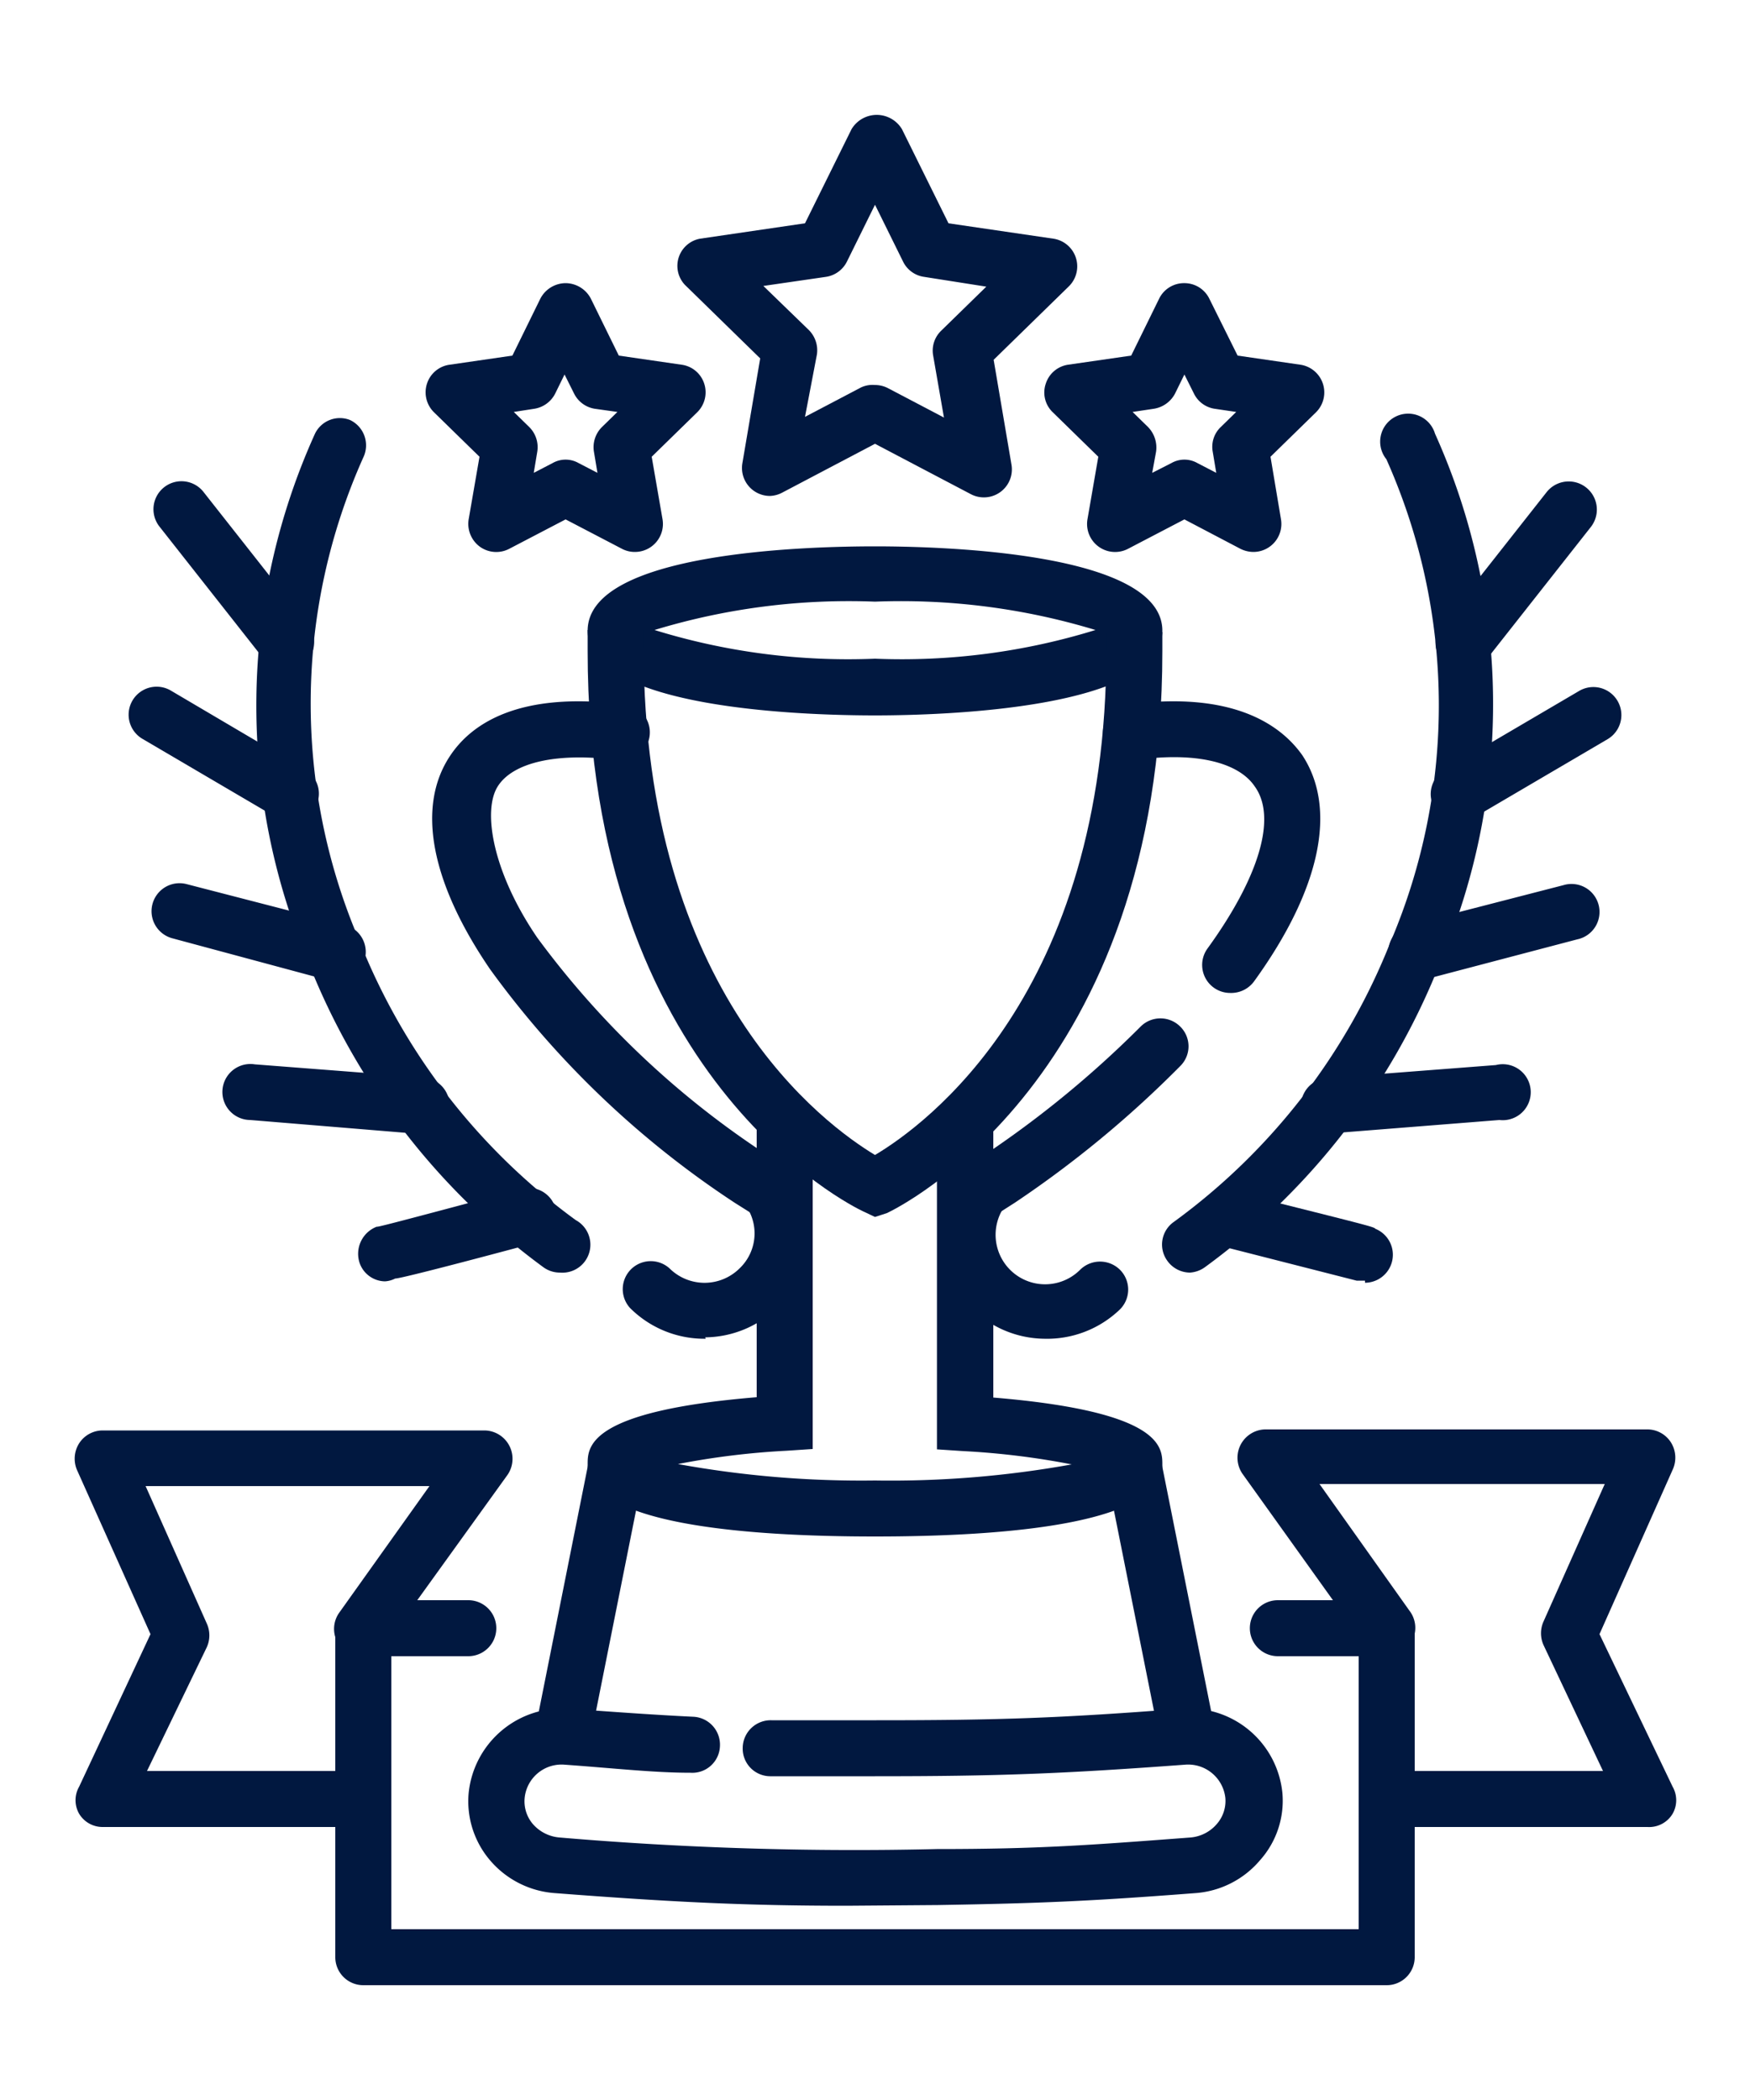 <svg xmlns="http://www.w3.org/2000/svg" width="50px" height="60px" viewBox="0 0 50 60">
  <g id="icon-maestro" data-name="Icono Maestro">
    <g>
      <g>
        <path d="M22.41,35.11A.81.81,0,0,1,22,35l-1-.63A26.74,26.74,0,0,1,14,27.69c-1.7-2.49-2.11-4.66-1.13-6.11.59-.88,1.93-1.85,5-1.45a.8.8,0,1,1-.21,1.59c-1.71-.23-3,.05-3.44.75s-.14,2.46,1.13,4.32A25.33,25.33,0,0,0,21.92,33c.3.21.61.41.92.6a.8.8,0,0,1,.25,1.1A.8.8,0,0,1,22.41,35.11Z" fill="#011840"/>
        <path d="M35.15,28.37a.8.8,0,0,1-.65-1.27c1.45-2,2-3.73,1.35-4.63-.47-.7-1.72-1-3.43-.75a.8.8,0,0,1-.21-1.59c3-.4,4.38.57,5,1.45,1,1.52.53,3.82-1.38,6.46A.81.81,0,0,1,35.15,28.37Z" fill="#011840"/>
        <path d="M27.59,35.11a.8.8,0,0,1-.68-.38.8.8,0,0,1,.25-1.1c.31-.19.61-.39.92-.6a29.4,29.4,0,0,0,4.51-3.7.8.8,0,0,1,1.13,0,.79.79,0,0,1,0,1.13A30.61,30.61,0,0,1,29,34.36L28,35A.81.81,0,0,1,27.59,35.11Z" fill="#011840"/>
      </g>
      <path d="M25,20.44c-1.93,0-8.21-.17-8.21-2.42s6.28-2.41,8.21-2.41,8.21.17,8.21,2.41S26.92,20.44,25,20.44ZM18.7,18a18.7,18.7,0,0,0,6.3.82A18.74,18.74,0,0,0,31.3,18a19.12,19.12,0,0,0-6.3-.81A19.07,19.07,0,0,0,18.7,18Z" fill="#011840"/>
      <path d="M25,34.77l-.34-.16c-.32-.15-7.87-3.84-7.87-16V18l1.6,0v.52C18.39,28.4,23.58,32.14,25,33c1.41-.84,6.61-4.58,6.61-14.42,0-.17,0-.35,0-.52l1.6,0c0,.18,0,.37,0,.55,0,12.21-7.55,15.9-7.87,16.05Z" fill="#011840"/>
      <path d="M25,43.9c-3.75,0-8.21-.36-8.21-2.06,0-.5,0-1.52,4.83-1.92v-8h1.6v9.48l-.75.05a22.17,22.17,0,0,0-3.1.38A29.26,29.26,0,0,0,25,42.3a29.05,29.05,0,0,0,5.62-.46,22.17,22.17,0,0,0-3.1-.38l-.75-.05V31.93h1.61v8c4.83.4,4.83,1.42,4.83,1.92C33.21,43.54,28.74,43.9,25,43.9Z" fill="#011840"/>
      <rect x="32.37" y="41.92" width="1.6" height="7.76" transform="translate(-8.33 7.39) rotate(-11.3)" fill="#011840"/>
      <rect x="12.94" y="45.01" width="7.77" height="1.6" transform="translate(-31.39 53.34) rotate(-78.71)" fill="#011840"/>
      <path d="M24.19,54.45c-2.83,0-4.94-.1-8.32-.36A2.68,2.68,0,0,1,14,53.15a2.6,2.6,0,0,1-.61-1.92,2.69,2.69,0,0,1,2.87-2.41c1.39.1,2.5.18,3.55.23a.8.8,0,0,1,.76.84.79.79,0,0,1-.84.76c-1.06,0-2.19-.13-3.59-.23a1.06,1.06,0,0,0-1.15.95,1,1,0,0,0,.23.74,1.13,1.13,0,0,0,.77.39,99.38,99.38,0,0,0,10.78.33c2.91,0,4.33-.11,7.24-.33a1.11,1.11,0,0,0,.76-.39,1,1,0,0,0,.24-.74,1.07,1.07,0,0,0-1.16-.95c-3.51.26-5.33.33-8.85.33-1.15,0-2.12,0-3,0a.79.79,0,0,1-.78-.81.8.8,0,0,1,.82-.79c.89,0,1.84,0,3,0,3.51,0,5.23-.06,8.73-.33a2.68,2.68,0,0,1,2.87,2.41A2.55,2.55,0,0,1,36,53.15a2.67,2.67,0,0,1-1.86.94c-3,.23-4.39.29-7.34.34Z" fill="#011840"/>
      <g>
        <path d="M29.84,38.25a3,3,0,0,1-2.11-5.1.79.79,0,0,1,1.13,0,.8.8,0,0,1,0,1.13,1.39,1.39,0,1,0,2,2,.81.81,0,0,1,1.14,0,.8.8,0,0,1,0,1.13A3,3,0,0,1,29.84,38.25Z" fill="#011840"/>
        <path d="M20.16,38.25A3,3,0,0,1,18,37.37a.8.8,0,0,1,1.13-1.13,1.42,1.42,0,0,0,2,0,1.38,1.38,0,0,0,0-2,.8.8,0,0,1,0-1.13.79.79,0,0,1,1.13,0,3,3,0,0,1-2.11,5.1Z" fill="#011840"/>
      </g>
      <g>
        <g>
          <path d="M16,36.36a.8.8,0,0,1-.47-.15A19.79,19.79,0,0,1,8.8,27.47,18.84,18.84,0,0,1,9,12.39.79.79,0,0,1,10,12a.8.8,0,0,1,.38,1.07,17.2,17.2,0,0,0-.12,13.79,18.13,18.13,0,0,0,6.19,8A.8.8,0,0,1,16,36.36Z" fill="#011840"/>
          <path d="M8.19,19.17a.81.81,0,0,1-.63-.31l-3-3.81a.8.8,0,1,1,1.25-1l3,3.81a.81.81,0,0,1-.62,1.3Z" fill="#011840"/>
          <path d="M8.32,23.48a.86.86,0,0,1-.4-.11L4.07,21.11a.8.8,0,1,1,.81-1.38L8.73,22A.79.79,0,0,1,9,23.08.81.81,0,0,1,8.32,23.48Z" fill="#011840"/>
          <path d="M9.55,28l-.2,0L4.93,26.81a.8.8,0,0,1,.4-1.55L9.74,26.4A.8.8,0,0,1,9.55,28Z" fill="#011840"/>
          <path d="M12,32.4H12L7.15,32a.8.8,0,1,1,.13-1.59l4.79.37A.8.8,0,0,1,12,32.4Z" fill="#011840"/>
          <path d="M11,36.61a.78.78,0,0,1-.72-.51.83.83,0,0,1,.48-1.05c.06,0,.1,0,4.06-1.06a.8.8,0,1,1,.4,1.54s-3.71,1-3.93,1A.74.74,0,0,1,11,36.61Z" fill="#011840"/>
        </g>
        <g>
          <path d="M34,36.36a.8.8,0,0,1-.65-.34.79.79,0,0,1,.19-1.11,18.13,18.13,0,0,0,6.19-8,17.24,17.24,0,0,0-.12-13.79A.8.8,0,1,1,41,12.39a18.8,18.8,0,0,1,.16,15.08,19.7,19.7,0,0,1-6.74,8.74A.82.82,0,0,1,34,36.36Z" fill="#011840"/>
          <path d="M41.81,19.17a.76.76,0,0,1-.49-.18.79.79,0,0,1-.13-1.12l3-3.81a.8.8,0,1,1,1.26,1l-3,3.81A.81.81,0,0,1,41.81,19.17Z" fill="#011840"/>
          <path d="M41.67,23.48a.82.82,0,0,1-.69-.4A.8.8,0,0,1,41.27,22l3.85-2.26a.8.8,0,0,1,.81,1.38l-3.85,2.26A.87.87,0,0,1,41.67,23.48Z" fill="#011840"/>
          <path d="M40.45,28a.8.8,0,0,1-.2-1.57l4.42-1.14a.8.8,0,1,1,.39,1.55L40.65,28Z" fill="#011840"/>
          <path d="M38,32.4a.8.8,0,0,1-.06-1.6l4.8-.37A.8.8,0,1,1,42.84,32l-4.79.38Z" fill="#011840"/>
          <path d="M39,36.59l-.24,0-3.92-1,.4-1.54c4,1,4,1,4.06,1.06a.8.8,0,0,1-.3,1.54Z" fill="#011840"/>
        </g>
      </g>
      <path d="M39.62,56.72H10.38a.8.8,0,0,1-.8-.8v-9.4a.8.8,0,0,1,.8-.8h3a.8.8,0,1,1,0,1.6H11.18v7.8H38.82v-7.8H36.51a.8.8,0,0,1,0-1.6h3.11a.8.8,0,0,1,.8.8v9.4A.8.8,0,0,1,39.62,56.72Z" fill="#011840"/>
      <path d="M47.07,52.2H39.62a.8.8,0,0,1,0-1.6H45.8L44.1,47a.82.82,0,0,1,0-.67l1.75-3.93H37.7l2.57,3.62A.8.8,0,1,1,39,47L35.5,42.11a.81.81,0,0,1,.65-1.27H47.07a.8.8,0,0,1,.67.37.82.82,0,0,1,.06.76l-2.1,4.72,2.09,4.36a.78.78,0,0,1,0,.77A.78.78,0,0,1,47.07,52.2Z" fill="#011840"/>
      <path d="M10.38,52.2H2.93a.78.78,0,0,1-.67-.38.78.78,0,0,1,0-.77L4.3,46.69,2.2,42a.82.82,0,0,1,.06-.76.8.8,0,0,1,.67-.37H13.85a.81.81,0,0,1,.65,1.27L11,47a.8.8,0,0,1-1.31-.92l2.58-3.62H4.16l1.75,3.93a.82.82,0,0,1,0,.67L4.2,50.6h6.18a.8.8,0,1,1,0,1.6Z" fill="#011840"/>
      <path d="M22,14.17a.8.8,0,0,1-.79-.93l.51-3-2.15-2.1A.79.79,0,0,1,20,6.82l3-.44,1.33-2.69a.84.84,0,0,1,1.44,0l1.33,2.69,3,.44a.8.8,0,0,1,.44,1.36l-2.15,2.1.51,3a.8.8,0,0,1-1.16.84L25,12.68l-2.66,1.4A.81.81,0,0,1,22,14.17ZM25,11a.81.81,0,0,1,.37.09l1.6.84-.31-1.78a.79.79,0,0,1,.23-.7l1.29-1.26L26.4,7.91a.79.79,0,0,1-.6-.44L25,5.85l-.8,1.62a.8.8,0,0,1-.6.44l-1.79.26,1.3,1.26a.82.82,0,0,1,.23.7L23,11.91l1.6-.84A.78.78,0,0,1,25,11Z" fill="#011840"/>
      <g>
        <path d="M35.81,15.77a.84.84,0,0,1-.37-.09l-1.6-.84-1.61.84a.8.8,0,0,1-1.16-.84l.31-1.79-1.3-1.27a.78.78,0,0,1-.2-.82.79.79,0,0,1,.64-.54l1.8-.26.8-1.63a.79.79,0,0,1,.72-.44h0a.79.79,0,0,1,.71.44l.81,1.63,1.79.26a.8.8,0,0,1,.45,1.36l-1.3,1.27.3,1.79a.8.8,0,0,1-.79.93Zm-3.45-4,.44.43a.84.84,0,0,1,.23.71l-.11.6.55-.28a.75.75,0,0,1,.74,0l.54.28-.1-.6a.78.78,0,0,1,.23-.71l.44-.43-.61-.09a.79.79,0,0,1-.6-.44l-.27-.54-.27.55a.83.83,0,0,1-.61.43Z" fill="#011840"/>
        <path d="M18.14,15.77a.78.78,0,0,1-.37-.09l-1.61-.84-1.61.84a.8.8,0,0,1-.84-.06.81.81,0,0,1-.32-.78l.31-1.79-1.3-1.27a.8.8,0,0,1-.2-.82.79.79,0,0,1,.65-.54l1.79-.26.8-1.63a.82.82,0,0,1,.72-.44h0a.82.82,0,0,1,.72.44l.8,1.63,1.79.26a.79.79,0,0,1,.65.54.8.8,0,0,1-.2.82l-1.3,1.27.31,1.79a.8.8,0,0,1-.79.93Zm-3.46-4,.44.43a.81.81,0,0,1,.23.71l-.1.6.54-.28a.75.75,0,0,1,.74,0l.54.28-.1-.6a.81.81,0,0,1,.23-.71l.44-.43L17,11.68a.8.8,0,0,1-.6-.44l-.27-.54-.27.55a.81.81,0,0,1-.6.43Z" fill="#011840"/>
      </g>
    </g>
  </g>
</svg>
